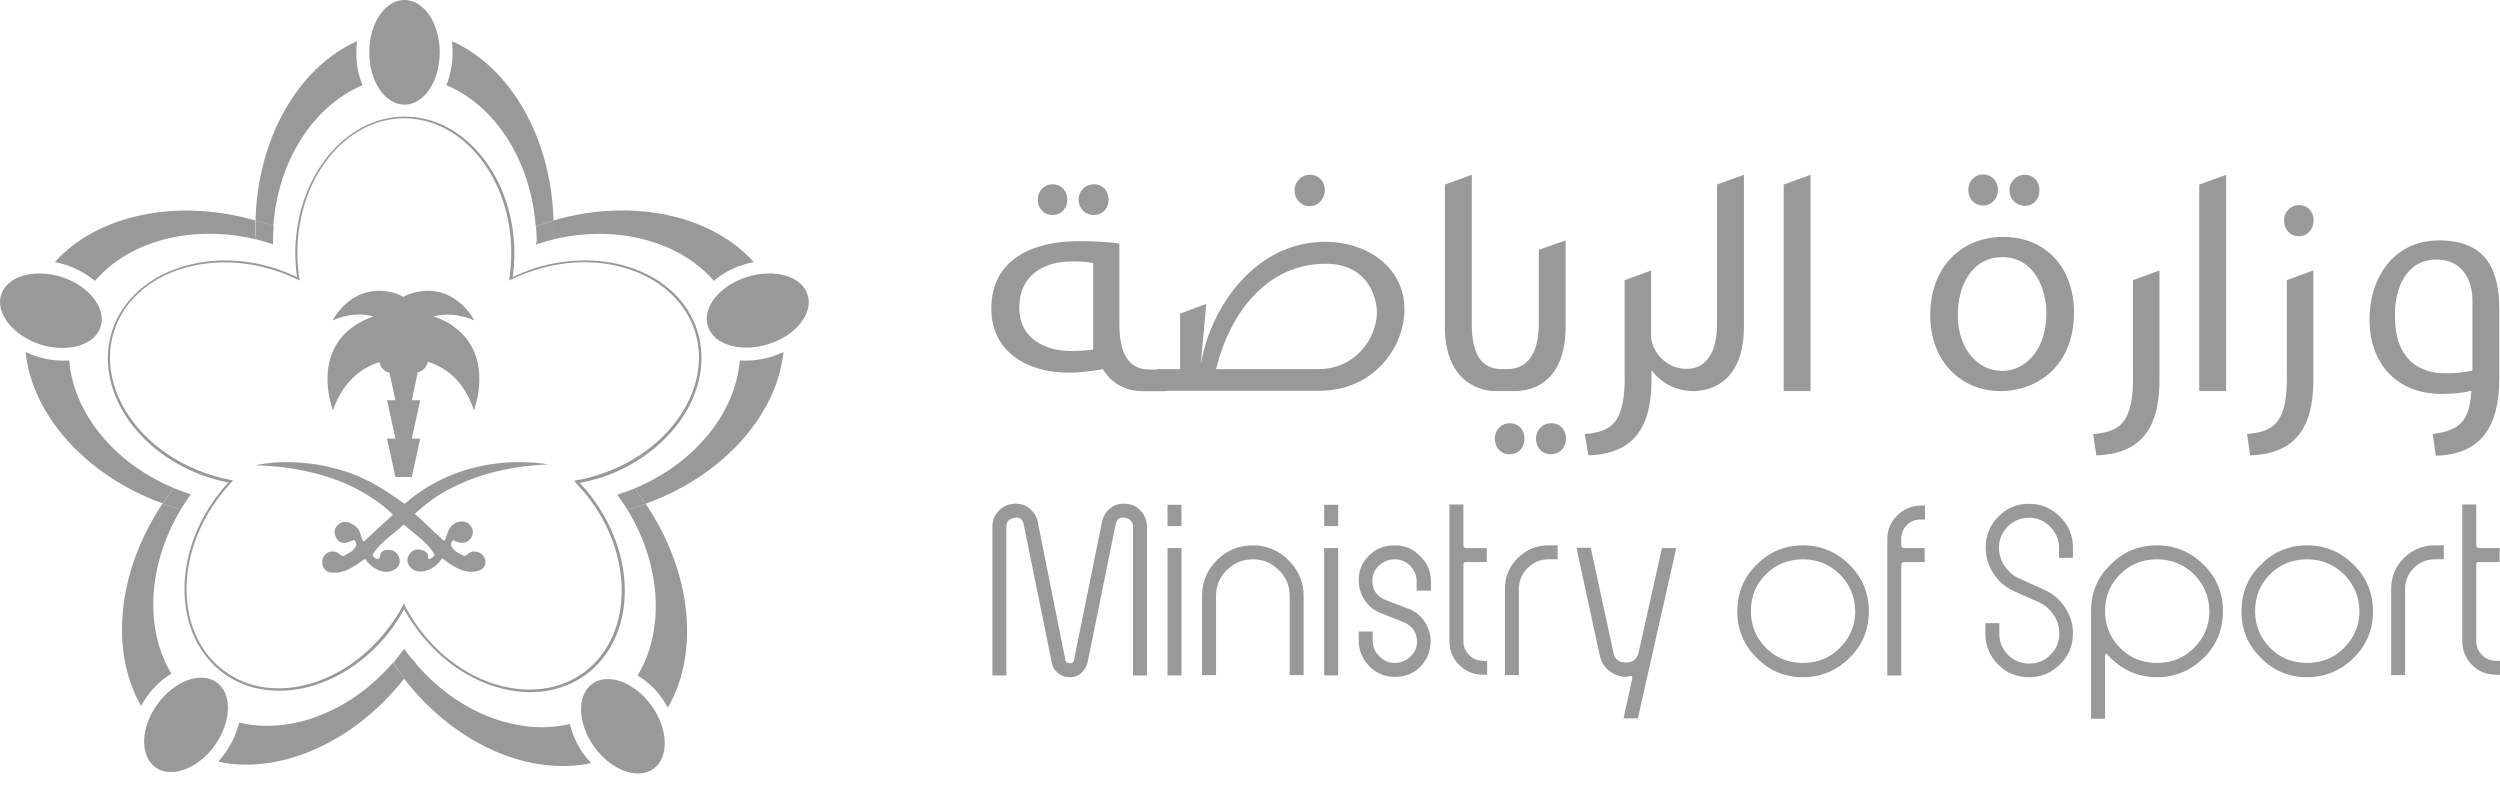 <svg xmlns="http://www.w3.org/2000/svg" width="146" height="46" viewBox="0 0 146 46" fill="none"><path d="M15.961 13.226C16.226 9.354 18.345 6.155 21.177 4.974C20.933 4.423 20.81 3.771 20.81 3.058C20.81 2.834 20.831 2.61 20.851 2.406C17.489 3.894 15.044 7.989 14.922 12.88C15.085 12.92 15.248 12.981 15.39 13.022C15.594 13.083 15.777 13.165 15.961 13.226Z" fill="#999999"></path><path d="M32.323 12.88C32.2 7.989 29.755 3.894 26.393 2.406C26.414 2.63 26.434 2.834 26.434 3.058C26.434 3.751 26.291 4.403 26.067 4.974C28.9 6.155 30.998 9.354 31.284 13.226C31.467 13.165 31.671 13.083 31.854 13.022C31.997 12.981 32.16 12.92 32.323 12.88Z" fill="#999999"></path><path d="M23.622 6.113C24.763 6.113 25.68 4.748 25.68 3.056C25.68 1.365 24.763 0 23.622 0C22.481 0 21.564 1.365 21.564 3.056C21.564 4.748 22.481 6.113 23.622 6.113Z" fill="#999999"></path><path d="M43.204 21.048C42.959 24.084 40.596 27.058 37.05 28.526C37.172 28.689 37.295 28.852 37.417 29.015C37.519 29.157 37.6 29.279 37.702 29.422C42.266 27.772 45.384 24.206 45.751 20.559C45.567 20.64 45.363 20.722 45.139 20.803C44.467 21.027 43.794 21.088 43.204 21.048Z" fill="#999999"></path><path d="M32.302 13.98C36.031 13.084 39.699 14.102 41.696 16.405C42.144 15.997 42.735 15.671 43.387 15.468C43.59 15.406 43.815 15.345 44.018 15.305C41.594 12.595 36.968 11.515 32.302 12.88C32.302 13.023 32.302 13.145 32.302 13.287C32.323 13.511 32.323 13.756 32.302 13.98Z" fill="#999999"></path><path d="M31.304 14.285C31.345 14.264 31.365 14.264 31.406 14.244C31.712 14.142 32.017 14.061 32.323 13.979C32.343 13.755 32.343 13.511 32.343 13.286C32.343 13.144 32.343 13.021 32.343 12.879C32.18 12.92 32.017 12.981 31.875 13.021C31.671 13.083 31.487 13.144 31.304 13.225C31.324 13.511 31.345 13.796 31.345 14.101C31.304 14.163 31.304 14.224 31.304 14.285Z" fill="#999999"></path><path d="M47.156 17.197C46.81 16.117 45.221 15.669 43.611 16.179C42.001 16.688 40.983 17.992 41.349 19.072C41.696 20.152 43.285 20.6 44.895 20.091C46.504 19.581 47.523 18.277 47.156 17.197Z" fill="#999999"></path><path d="M36.642 29.768C38.639 33.028 38.823 36.839 37.233 39.447C37.743 39.752 38.252 40.201 38.66 40.771C38.782 40.955 38.904 41.138 39.006 41.321C40.84 38.163 40.432 33.436 37.702 29.422C37.539 29.483 37.396 29.524 37.233 29.585C37.03 29.646 36.826 29.707 36.642 29.768Z" fill="#999999"></path><path d="M23.581 39.612C26.556 43.484 30.937 45.338 34.523 44.564C34.381 44.401 34.238 44.238 34.095 44.054C33.688 43.484 33.423 42.872 33.28 42.282C30.305 42.995 26.719 41.65 24.233 38.695C24.132 38.838 24.03 39.001 23.907 39.144C23.806 39.307 23.704 39.449 23.581 39.612Z" fill="#999999"></path><path d="M34.584 39.939C33.667 40.611 33.729 42.261 34.707 43.627C35.705 44.992 37.254 45.562 38.17 44.89C39.087 44.218 39.026 42.567 38.048 41.202C37.05 39.837 35.501 39.266 34.584 39.939Z" fill="#999999"></path><path d="M9.502 29.402C6.812 33.396 6.425 38.083 8.238 41.22C8.34 41.037 8.462 40.854 8.585 40.67C8.992 40.1 9.481 39.651 10.011 39.346C8.442 36.758 8.605 33.009 10.561 29.749C10.378 29.688 10.194 29.647 10.011 29.586C9.848 29.525 9.665 29.463 9.502 29.402Z" fill="#999999"></path><path d="M22.95 38.695C20.464 41.589 16.919 42.913 13.964 42.2C13.821 42.791 13.556 43.402 13.149 43.973C13.027 44.156 12.884 44.319 12.742 44.482C16.287 45.256 20.647 43.402 23.622 39.612C23.541 39.49 23.439 39.368 23.357 39.266C23.194 39.062 23.052 38.879 22.95 38.695Z" fill="#999999"></path><path d="M12.66 39.857C11.743 39.184 10.194 39.755 9.196 41.12C8.198 42.485 8.157 44.136 9.074 44.808C9.991 45.48 11.539 44.91 12.538 43.545C13.516 42.159 13.577 40.509 12.66 39.857Z" fill="#999999"></path><path d="M14.922 12.879C10.256 11.534 5.63 12.593 3.206 15.303C3.409 15.344 3.633 15.405 3.837 15.466C4.51 15.691 5.08 16.017 5.549 16.404C7.525 14.081 11.193 13.082 14.942 13.979C14.922 13.755 14.922 13.51 14.922 13.266C14.922 13.144 14.922 13.021 14.922 12.879Z" fill="#999999"></path><path d="M10.154 28.505C6.629 27.038 4.286 24.084 4.041 21.048C3.43 21.088 2.778 21.027 2.105 20.803C1.902 20.742 1.698 20.66 1.494 20.559C1.861 24.186 4.958 27.751 9.502 29.402C9.604 29.239 9.726 29.076 9.828 28.933C9.93 28.791 10.052 28.648 10.154 28.505Z" fill="#999999"></path><path d="M15.94 14.285C15.94 14.224 15.94 14.163 15.94 14.101C15.94 13.796 15.961 13.511 15.981 13.225C15.798 13.164 15.594 13.083 15.411 13.021C15.248 12.96 15.085 12.92 14.942 12.879C14.942 13.001 14.942 13.144 14.942 13.286C14.942 13.531 14.942 13.755 14.962 13.979C15.268 14.061 15.574 14.142 15.879 14.244C15.879 14.264 15.9 14.264 15.94 14.285Z" fill="#999999"></path><path d="M5.875 19.092C6.221 18.012 5.223 16.708 3.613 16.179C2.003 15.669 0.434 16.117 0.068 17.197C-0.279 18.277 0.74 19.581 2.329 20.111C3.939 20.62 5.528 20.172 5.875 19.092Z" fill="#999999"></path><path d="M40.718 19.299C39.638 15.937 35.338 14.327 31.141 15.693C30.713 15.835 30.326 15.998 29.939 16.181C30 15.733 30.041 15.285 30.041 14.816C30.041 10.415 27.168 6.809 23.642 6.809C20.117 6.809 17.244 10.395 17.244 14.816C17.244 15.285 17.285 15.733 17.346 16.181C16.959 15.998 16.552 15.835 16.144 15.693C11.947 14.327 7.647 15.957 6.547 19.319C5.467 22.681 7.973 26.512 12.171 27.877C12.558 28 12.945 28.101 13.332 28.183C13.067 28.468 12.823 28.774 12.578 29.1C9.991 32.666 10.215 37.25 13.067 39.329C15.94 41.407 20.362 40.184 22.95 36.619C23.194 36.272 23.418 35.926 23.602 35.579C23.805 35.967 24.05 36.333 24.315 36.7C26.903 40.266 31.345 41.488 34.197 39.41C37.05 37.332 37.274 32.747 34.666 29.181C34.421 28.835 34.136 28.489 33.851 28.203C34.258 28.122 34.686 28.02 35.094 27.898C39.291 26.492 41.797 22.661 40.718 19.299ZM33.708 28.04C33.647 28.061 33.586 28.061 33.525 28.081C33.566 28.122 33.606 28.163 33.647 28.224C33.953 28.55 34.258 28.896 34.523 29.263C37.07 32.767 36.866 37.25 34.075 39.288C31.283 41.305 26.943 40.123 24.417 36.619C24.131 36.231 23.887 35.824 23.663 35.416C23.622 35.355 23.602 35.294 23.581 35.253C23.561 35.294 23.52 35.355 23.5 35.416C23.296 35.803 23.052 36.17 22.787 36.537C20.24 40.042 15.9 41.244 13.129 39.206C10.337 37.189 10.133 32.686 12.68 29.181C12.925 28.835 13.21 28.509 13.475 28.203C13.516 28.163 13.556 28.122 13.617 28.061C13.556 28.04 13.495 28.04 13.434 28.02C13.006 27.938 12.599 27.837 12.191 27.694C8.075 26.349 5.61 22.6 6.669 19.319C7.729 16.039 11.947 14.47 16.063 15.794C16.511 15.937 16.939 16.12 17.346 16.304C17.407 16.324 17.448 16.365 17.509 16.385C17.489 16.324 17.489 16.263 17.469 16.202C17.407 15.733 17.367 15.244 17.367 14.755C17.367 10.435 20.158 6.91 23.602 6.91C27.045 6.91 29.857 10.435 29.857 14.755C29.857 15.244 29.816 15.733 29.755 16.202C29.755 16.263 29.735 16.324 29.735 16.385C29.776 16.365 29.837 16.324 29.898 16.304C30.305 16.1 30.733 15.937 31.181 15.794C35.297 14.45 39.495 16.039 40.575 19.319C41.634 22.6 39.148 26.349 35.053 27.694C34.605 27.857 34.156 27.959 33.708 28.04Z" fill="#999999"></path><path d="M37.417 29.016C37.294 28.853 37.172 28.69 37.05 28.527C36.764 28.65 36.459 28.752 36.153 28.853C36.112 28.874 36.092 28.874 36.051 28.894C36.072 28.915 36.092 28.935 36.112 28.976C36.296 29.241 36.479 29.505 36.642 29.77C36.846 29.709 37.029 29.648 37.233 29.587C37.396 29.526 37.539 29.485 37.702 29.424C37.6 29.281 37.498 29.159 37.417 29.016Z" fill="#999999"></path><path d="M23.683 38.001C23.642 37.96 23.622 37.92 23.602 37.879C23.602 37.899 23.581 37.899 23.581 37.92C23.378 38.184 23.174 38.449 22.97 38.714C23.092 38.898 23.215 39.081 23.357 39.264C23.439 39.387 23.52 39.509 23.622 39.611C23.724 39.468 23.846 39.326 23.948 39.163C24.05 39.02 24.172 38.857 24.274 38.714C24.05 38.47 23.846 38.246 23.683 38.001Z" fill="#999999"></path><path d="M11.091 28.854C10.765 28.752 10.459 28.63 10.154 28.508C10.052 28.65 9.93 28.793 9.828 28.936C9.705 29.099 9.604 29.262 9.502 29.404C9.665 29.465 9.848 29.527 10.011 29.588C10.194 29.649 10.378 29.71 10.561 29.751C10.745 29.465 10.928 29.16 11.132 28.895C11.132 28.895 11.132 28.895 11.132 28.875C11.132 28.875 11.111 28.854 11.091 28.854Z" fill="#999999"></path><path d="M22.155 21.151C22.216 21.457 22.44 21.701 22.746 21.763V21.783L23.092 23.372H22.603L23.092 25.614H22.603L23.092 27.855H24.05L24.539 25.614H24.05L24.539 23.372H24.05L24.396 21.742C24.702 21.681 24.926 21.416 24.987 21.131C25.924 21.416 27.066 22.129 27.677 23.963C27.677 23.963 28.899 20.866 26.556 19.114C26.128 18.788 25.7 18.604 25.313 18.482C25.904 18.319 26.699 18.299 27.697 18.706C27.697 18.706 26.577 16.465 24.152 17.097C23.928 17.158 23.724 17.239 23.561 17.341C23.398 17.239 23.194 17.158 22.97 17.097C20.545 16.465 19.425 18.706 19.425 18.706C20.423 18.299 21.218 18.299 21.809 18.482C21.422 18.604 20.994 18.808 20.566 19.114C18.222 20.866 19.445 23.963 19.445 23.963C20.077 22.15 21.238 21.437 22.155 21.151Z" fill="#999999"></path><path fill-rule="evenodd" clip-rule="evenodd" d="M32.2 27.121C32.119 27.121 32.078 27.121 32.017 27.121C30.591 27.182 29.185 27.406 27.82 27.875C26.903 28.201 26.026 28.628 25.232 29.179C24.906 29.423 24.58 29.688 24.274 29.953C24.233 29.994 24.213 30.014 24.274 30.055C24.824 30.544 25.334 31.053 25.884 31.542C25.945 31.603 25.965 31.583 25.986 31.522C26.047 31.42 26.067 31.298 26.108 31.196C26.169 31.033 26.23 30.849 26.352 30.727C26.556 30.523 26.821 30.422 27.107 30.462C27.371 30.503 27.616 30.788 27.616 31.074C27.616 31.359 27.412 31.624 27.127 31.685C26.923 31.726 26.719 31.685 26.536 31.583C26.454 31.542 26.434 31.542 26.393 31.624C26.332 31.746 26.312 31.868 26.414 31.991C26.556 32.194 26.78 32.316 27.005 32.418C27.107 32.48 27.188 32.48 27.29 32.378C27.494 32.174 27.738 32.174 28.003 32.276C28.207 32.378 28.349 32.602 28.349 32.826C28.349 33.05 28.207 33.254 27.983 33.315C27.575 33.458 27.208 33.396 26.821 33.233C26.475 33.091 26.169 32.867 25.884 32.642C25.843 32.602 25.823 32.602 25.782 32.663C25.538 33.009 25.212 33.254 24.784 33.356C24.519 33.417 24.254 33.376 24.03 33.193C23.744 32.948 23.704 32.581 23.969 32.296C24.213 32.011 24.559 32.052 24.845 32.215C24.947 32.276 25.008 32.378 24.987 32.52C24.987 32.642 25.008 32.663 25.13 32.622C25.232 32.581 25.293 32.52 25.354 32.459C25.375 32.418 25.375 32.398 25.354 32.357C25.212 32.113 25.028 31.889 24.824 31.685C24.519 31.4 24.193 31.155 23.887 30.89C23.806 30.809 23.704 30.748 23.622 30.666C23.581 30.646 23.581 30.625 23.541 30.666C23.194 30.992 22.828 31.257 22.481 31.563C22.237 31.787 21.992 32.031 21.809 32.316C21.748 32.398 21.748 32.459 21.829 32.52C21.89 32.581 21.951 32.622 22.033 32.642C22.094 32.663 22.155 32.622 22.175 32.561C22.196 32.5 22.196 32.439 22.216 32.378C22.237 32.255 22.318 32.194 22.42 32.154C22.502 32.133 22.563 32.113 22.644 32.113C22.991 32.072 23.215 32.296 23.317 32.581C23.418 32.867 23.276 33.152 22.991 33.294C22.705 33.437 22.42 33.417 22.135 33.315C21.809 33.172 21.544 32.968 21.36 32.683C21.34 32.642 21.32 32.642 21.259 32.663C20.973 32.887 20.668 33.091 20.342 33.254C20.036 33.396 19.71 33.478 19.364 33.437C18.895 33.396 18.732 32.948 18.854 32.602C19.058 32.113 19.608 32.113 19.873 32.398C19.954 32.48 20.016 32.48 20.117 32.439C20.362 32.316 20.586 32.194 20.749 31.97C20.831 31.848 20.831 31.726 20.749 31.603C20.708 31.542 20.668 31.522 20.586 31.563C20.505 31.603 20.423 31.624 20.321 31.665C19.954 31.787 19.71 31.624 19.588 31.298C19.486 31.053 19.547 30.809 19.751 30.646C19.934 30.462 20.158 30.442 20.403 30.523C20.423 30.523 20.444 30.544 20.484 30.564C20.77 30.686 20.973 30.89 21.055 31.196C21.096 31.338 21.136 31.461 21.197 31.583C21.218 31.624 21.238 31.624 21.279 31.603C21.829 31.094 22.359 30.585 22.909 30.096C22.95 30.055 22.929 30.034 22.909 30.014C22.522 29.647 22.094 29.301 21.625 29.016C20.464 28.262 19.18 27.793 17.835 27.508C17.081 27.345 16.307 27.243 15.533 27.202C15.37 27.182 15.207 27.182 15.044 27.182C15.024 27.182 14.983 27.182 14.962 27.161C15.125 27.141 15.268 27.1 15.431 27.08C16.124 26.978 16.817 26.958 17.509 27.019C18.161 27.059 18.814 27.161 19.445 27.324C20.382 27.549 21.259 27.915 22.094 28.404C22.603 28.71 23.092 29.036 23.561 29.382C23.622 29.444 23.663 29.382 23.704 29.362C24.437 28.73 25.252 28.221 26.149 27.834C26.943 27.487 27.759 27.263 28.614 27.121C29.49 26.978 30.346 26.958 31.222 27.019C31.528 27.039 31.813 27.08 32.119 27.141C32.139 27.1 32.16 27.1 32.2 27.121Z" fill="#999999"></path><path d="M67.736 21.561C67.736 21.561 68.857 22.845 68.042 22.845H66.676C65.963 22.845 64.985 22.539 64.415 21.561C63.477 21.724 62.866 21.765 62.398 21.765C60.095 21.765 57.894 20.624 57.894 18.015C57.894 15.102 60.38 14.083 62.988 14.083C64.048 14.083 64.863 14.144 65.372 14.226V18.933C65.372 20.603 65.882 21.581 67.125 21.581H67.492H67.736V21.561ZM63.844 15.367C63.498 15.285 63.131 15.265 62.622 15.265C60.869 15.265 59.525 16.141 59.525 17.954C59.525 19.788 61.032 20.501 62.601 20.501C63.009 20.501 63.457 20.461 63.844 20.42V15.367ZM60.604 11.658C60.604 11.169 60.971 10.762 61.46 10.762C61.97 10.762 62.336 11.149 62.336 11.658C62.336 12.147 61.99 12.555 61.46 12.555C60.951 12.555 60.604 12.147 60.604 11.658ZM62.988 11.658C62.988 11.169 63.376 10.762 63.885 10.762C64.394 10.762 64.741 11.149 64.741 11.658C64.741 12.147 64.415 12.555 63.865 12.555C63.355 12.555 62.988 12.147 62.988 11.658Z" fill="#999999"></path><path d="M67.532 21.556H68.918V18.317L70.446 17.746L70.12 21.291C70.711 17.868 73.339 14.119 77.415 14.119C79.697 14.119 82.019 15.505 82.019 18.072C82.019 20.314 80.186 22.82 77.068 22.82H68.082L67.532 21.556ZM77.415 15.403C74.052 15.403 71.852 18.174 71.016 21.556H76.987C79.208 21.556 80.389 19.702 80.41 18.296C80.43 17.461 79.941 15.403 77.415 15.403ZM76.477 12.041C75.968 12.041 75.601 11.613 75.601 11.124C75.601 10.614 75.988 10.207 76.518 10.207C77.007 10.207 77.374 10.594 77.374 11.124C77.353 11.613 77.007 12.041 76.477 12.041Z" fill="#999999"></path><path d="M88.295 21.556C88.295 21.556 89.416 22.84 88.601 22.84H87.338C86.197 22.84 84.383 22.086 84.383 19.111V10.778L85.952 10.207V18.908C85.952 20.578 86.441 21.556 87.704 21.556H88.051H88.295Z" fill="#999999"></path><path d="M88.153 26.529C87.643 26.529 87.297 26.122 87.297 25.613C87.297 25.124 87.664 24.716 88.173 24.716C88.683 24.716 89.029 25.103 89.029 25.613C89.029 26.122 88.703 26.529 88.153 26.529ZM88.01 21.558C89.253 21.558 89.864 20.58 89.864 18.909V14.589L91.433 14.039V19.092C91.433 22.067 89.742 22.821 88.581 22.821L88.01 21.558ZM90.557 26.529C90.048 26.529 89.701 26.122 89.701 25.613C89.701 25.124 90.068 24.716 90.598 24.716C91.107 24.716 91.454 25.103 91.454 25.613C91.454 26.122 91.107 26.529 90.557 26.529Z" fill="#999999"></path><path d="M98.687 21.559C98.687 21.559 99.808 22.843 98.993 22.843C97.811 22.843 96.996 22.334 96.446 21.62V22.211C96.446 25.003 95.366 26.511 92.758 26.592L92.554 25.349C94.021 25.207 94.979 24.84 94.877 21.62V16.363L96.425 15.793V19.583C96.425 20.541 97.322 21.519 98.422 21.539H98.687V21.559Z" fill="#999999"></path><path d="M98.422 21.556C99.665 21.556 100.276 20.578 100.276 18.908V10.778L101.845 10.207V19.091C101.845 22.066 100.154 22.82 98.993 22.82L98.422 21.556Z" fill="#999999"></path><path d="M104.168 10.778L105.737 10.207V22.84H104.168V10.778Z" fill="#999999"></path><path d="M116.842 22.841C114.54 22.841 112.726 21.129 112.726 18.399C112.726 15.526 114.621 13.835 116.985 13.835C119.471 13.835 121.121 15.628 121.121 18.256C121.121 21.435 118.9 22.841 116.842 22.841ZM116.924 21.659C118.411 21.659 119.511 20.274 119.511 18.317C119.511 16.871 118.798 15.017 116.944 15.017C115.13 15.017 114.336 16.728 114.336 18.358C114.315 20.233 115.395 21.659 116.924 21.659ZM115.803 12.001C115.293 12.001 114.947 11.593 114.947 11.084C114.947 10.595 115.314 10.188 115.823 10.188C116.312 10.188 116.679 10.575 116.679 11.084C116.679 11.593 116.333 12.001 115.803 12.001ZM117.351 11.104C117.351 10.615 117.739 10.208 118.248 10.208C118.757 10.208 119.104 10.595 119.104 11.104C119.104 11.614 118.778 12.021 118.228 12.021C117.718 12.001 117.351 11.593 117.351 11.104Z" fill="#999999"></path><path d="M122.242 25.349C123.709 25.207 124.666 24.84 124.564 21.62V16.363L126.113 15.793V22.211C126.113 25.003 125.033 26.511 122.425 26.592L122.242 25.349Z" fill="#999999"></path><path d="M128.436 10.778L130.005 10.207V22.84H128.436V10.778Z" fill="#999999"></path><path d="M131.228 25.347C132.695 25.204 133.652 24.838 133.55 21.618V16.361L135.099 15.791V22.209C135.099 25.001 134.019 26.509 131.411 26.59L131.228 25.347ZM134.243 13.794C133.734 13.794 133.387 13.386 133.387 12.877C133.387 12.388 133.754 11.98 134.264 11.98C134.773 11.98 135.119 12.368 135.119 12.877C135.099 13.386 134.773 13.794 134.243 13.794Z" fill="#999999"></path><path d="M142.068 25.348C143.575 25.144 144.227 24.675 144.329 22.821C143.84 22.943 143.29 23.005 142.597 23.005C139.969 23.005 138.38 21.232 138.38 18.664C138.38 16.077 139.908 14.039 142.434 14.039C145.246 14.039 145.959 15.812 145.959 18.094V22.088C145.959 24.879 144.92 26.55 142.251 26.611L142.068 25.348ZM139.867 18.542C139.887 20.947 141.232 21.802 142.821 21.802C143.453 21.802 143.963 21.741 144.39 21.639V17.523C144.39 16.525 143.922 15.16 142.292 15.16C140.641 15.139 139.806 16.688 139.867 18.542Z" fill="#999999"></path><path d="M65.78 29.424C66.126 29.445 66.412 29.587 66.636 29.852C66.86 30.097 66.982 30.402 66.982 30.749V39.449H66.167V30.749C66.167 30.463 66.004 30.3 65.698 30.239C65.393 30.178 65.21 30.321 65.148 30.647L63.518 38.675C63.457 38.919 63.335 39.123 63.151 39.307C62.968 39.47 62.744 39.551 62.479 39.551C62.214 39.551 61.99 39.47 61.786 39.307C61.583 39.144 61.46 38.94 61.42 38.675L59.789 30.647C59.728 30.321 59.545 30.178 59.239 30.239C58.934 30.3 58.771 30.463 58.771 30.749V39.449H57.956V30.749C57.956 30.402 58.078 30.097 58.302 29.852C58.526 29.608 58.812 29.465 59.158 29.424C59.504 29.384 59.83 29.465 60.095 29.669C60.36 29.872 60.543 30.137 60.605 30.484L62.214 38.532C62.235 38.675 62.337 38.736 62.479 38.736C62.622 38.736 62.703 38.675 62.724 38.532L64.354 30.484C64.435 30.137 64.598 29.852 64.863 29.669C65.108 29.465 65.434 29.384 65.78 29.424Z" fill="#999999"></path><path d="M68.999 30.723H68.184V29.48H68.999V30.723ZM68.999 39.444H68.184V32.007H68.999V39.444Z" fill="#999999"></path><path d="M73.176 31.848C73.971 31.848 74.664 32.133 75.255 32.724C75.846 33.315 76.131 34.008 76.131 34.802V39.428H75.316V34.802C75.316 34.211 75.112 33.702 74.684 33.294C74.256 32.866 73.747 32.663 73.176 32.663C72.585 32.663 72.076 32.866 71.648 33.294C71.22 33.702 71.017 34.211 71.017 34.802V39.428H70.201V34.802C70.201 33.987 70.487 33.294 71.057 32.724C71.648 32.133 72.341 31.848 73.176 31.848Z" fill="#999999"></path><path d="M78.148 30.723H77.333V29.48H78.148V30.723ZM78.148 39.444H77.333V32.007H78.148V39.444Z" fill="#999999"></path><path d="M81.449 31.848C82.04 31.848 82.529 32.051 82.936 32.479C83.364 32.887 83.568 33.376 83.568 33.967V34.496H82.733V33.967C82.733 33.62 82.611 33.315 82.366 33.05C82.121 32.805 81.816 32.663 81.449 32.663C81.103 32.663 80.797 32.785 80.532 33.029C80.267 33.274 80.145 33.58 80.145 33.906C80.145 34.456 80.41 34.843 80.94 35.047L82.264 35.556C82.651 35.699 82.977 35.964 83.201 36.31C83.425 36.656 83.548 37.044 83.548 37.451C83.548 37.818 83.466 38.164 83.283 38.49C82.875 39.183 82.264 39.529 81.469 39.529C80.879 39.529 80.389 39.326 79.982 38.918C79.575 38.511 79.35 38.001 79.35 37.41V36.88H80.165V37.41C80.165 37.757 80.288 38.062 80.552 38.327C80.797 38.592 81.103 38.714 81.449 38.714C81.796 38.714 82.101 38.592 82.366 38.348C82.631 38.103 82.753 37.797 82.753 37.471C82.753 36.942 82.488 36.554 81.959 36.33L80.634 35.801C80.227 35.638 79.921 35.393 79.697 35.047C79.473 34.7 79.35 34.334 79.35 33.906C79.35 33.519 79.432 33.172 79.615 32.867C80.043 32.194 80.654 31.848 81.449 31.848Z" fill="#999999"></path><path d="M85.463 29.502V31.845C85.463 31.947 85.524 32.008 85.626 32.008H86.828V32.823H85.626C85.524 32.823 85.463 32.864 85.463 32.966V37.469C85.463 37.774 85.585 38.039 85.809 38.263C86.034 38.487 86.299 38.589 86.624 38.589H86.849V39.404H86.624C86.074 39.404 85.606 39.221 85.219 38.834C84.832 38.447 84.648 37.978 84.648 37.448V29.461H85.463V29.502Z" fill="#999999"></path><path d="M90.985 32.663H90.455C89.966 32.663 89.559 32.826 89.212 33.172C88.886 33.498 88.703 33.906 88.703 34.395V39.428H87.888V34.395C87.888 33.702 88.132 33.091 88.621 32.602C89.131 32.092 89.742 31.848 90.435 31.848H90.965V32.663H90.985Z" fill="#999999"></path><path d="M95.651 41.952H94.816L95.325 39.609C95.325 39.568 95.325 39.548 95.305 39.507C95.284 39.487 95.244 39.466 95.223 39.487C95.203 39.487 95.162 39.487 95.101 39.507C95.04 39.527 94.979 39.527 94.958 39.527C94.591 39.527 94.266 39.405 93.98 39.181C93.695 38.957 93.512 38.651 93.43 38.305L92.065 31.988H92.9L94.225 38.121C94.306 38.509 94.551 38.692 94.958 38.692C95.346 38.692 95.59 38.509 95.692 38.121L97.057 32.009H97.892L95.651 41.952Z" fill="#999999"></path><path d="M105.289 31.848C106.348 31.848 107.265 32.235 108.019 32.989C108.773 33.743 109.14 34.639 109.14 35.699C109.14 36.758 108.773 37.675 108.019 38.409C107.265 39.163 106.348 39.55 105.289 39.55C104.229 39.55 103.312 39.163 102.579 38.409C101.825 37.655 101.458 36.758 101.458 35.699C101.458 34.639 101.825 33.722 102.579 32.989C103.312 32.235 104.229 31.848 105.289 31.848ZM105.289 32.663C104.454 32.663 103.72 32.948 103.129 33.539C102.538 34.13 102.253 34.843 102.253 35.699C102.253 36.514 102.538 37.227 103.129 37.838C103.72 38.429 104.433 38.714 105.289 38.714C106.145 38.714 106.858 38.429 107.449 37.838C108.04 37.247 108.345 36.534 108.345 35.699C108.345 34.863 108.04 34.15 107.449 33.539C106.858 32.968 106.145 32.663 105.289 32.663Z" fill="#999999"></path><path d="M112.4 30.338H112.176C111.85 30.338 111.585 30.44 111.361 30.665C111.137 30.889 111.035 31.154 111.035 31.459V31.846C111.035 31.948 111.096 32.009 111.198 32.009H112.4V32.824H111.198C111.096 32.824 111.035 32.886 111.035 32.987V39.447H110.22V31.48C110.22 30.95 110.403 30.481 110.79 30.114C111.178 29.727 111.646 29.523 112.196 29.523H112.42V30.338H112.4Z" fill="#999999"></path><path d="M118.493 29.422C119.185 29.422 119.797 29.666 120.306 30.176C120.815 30.685 121.06 31.276 121.06 31.969V32.58H120.245V31.969C120.245 31.5 120.061 31.093 119.715 30.746C119.369 30.4 118.961 30.237 118.493 30.237C118.024 30.237 117.616 30.4 117.25 30.746C116.924 31.093 116.74 31.5 116.74 31.969C116.74 32.356 116.842 32.723 117.066 33.049C117.29 33.375 117.555 33.619 117.922 33.782L119.409 34.455C119.919 34.679 120.306 35.025 120.612 35.494C120.917 35.963 121.06 36.452 121.06 37.002C121.06 37.694 120.815 38.306 120.306 38.795C119.797 39.304 119.206 39.549 118.493 39.549C117.779 39.549 117.168 39.304 116.679 38.795C116.19 38.306 115.946 37.694 115.946 37.002V36.39H116.761V37.002C116.761 37.491 116.924 37.898 117.27 38.245C117.596 38.571 118.024 38.754 118.513 38.754C119.002 38.754 119.409 38.591 119.735 38.245C120.082 37.919 120.265 37.491 120.265 37.002C120.265 36.615 120.163 36.248 119.939 35.922C119.735 35.596 119.45 35.351 119.104 35.188L117.596 34.516C117.107 34.292 116.699 33.945 116.414 33.477C116.109 33.028 115.966 32.519 115.966 31.969C115.966 31.276 116.21 30.665 116.699 30.176C117.188 29.666 117.779 29.422 118.493 29.422Z" fill="#999999"></path><path d="M125.97 31.848C127.03 31.848 127.947 32.235 128.701 32.989C129.455 33.743 129.821 34.639 129.821 35.699C129.821 36.758 129.455 37.675 128.701 38.409C127.947 39.163 127.03 39.55 125.97 39.55C124.829 39.55 123.851 39.102 123.057 38.205C123.036 38.185 123.016 38.164 122.975 38.185C122.955 38.205 122.934 38.225 122.934 38.246V41.974H122.119V35.658C122.119 34.619 122.486 33.722 123.24 32.989C123.994 32.214 124.911 31.848 125.97 31.848ZM125.97 32.663C125.135 32.663 124.401 32.948 123.811 33.539C123.22 34.13 122.934 34.843 122.934 35.699C122.934 36.514 123.22 37.227 123.811 37.838C124.401 38.429 125.115 38.714 125.97 38.714C126.826 38.714 127.539 38.429 128.13 37.838C128.721 37.247 129.027 36.534 129.027 35.699C129.027 34.863 128.721 34.15 128.13 33.539C127.539 32.968 126.806 32.663 125.97 32.663Z" fill="#999999"></path><path d="M134.732 31.848C135.792 31.848 136.709 32.235 137.463 32.989C138.216 33.743 138.583 34.639 138.583 35.699C138.583 36.758 138.216 37.675 137.463 38.409C136.709 39.163 135.792 39.55 134.732 39.55C133.673 39.55 132.756 39.163 132.022 38.409C131.268 37.655 130.901 36.758 130.901 35.699C130.901 34.639 131.268 33.722 132.022 32.989C132.756 32.235 133.673 31.848 134.732 31.848ZM134.732 32.663C133.897 32.663 133.163 32.948 132.572 33.539C131.981 34.13 131.696 34.843 131.696 35.699C131.696 36.514 131.981 37.227 132.572 37.838C133.163 38.429 133.876 38.714 134.732 38.714C135.588 38.714 136.301 38.429 136.892 37.838C137.483 37.247 137.789 36.534 137.789 35.699C137.789 34.863 137.483 34.15 136.892 33.539C136.301 32.968 135.588 32.663 134.732 32.663Z" fill="#999999"></path><path d="M142.74 32.663H142.21C141.721 32.663 141.314 32.826 140.967 33.172C140.641 33.498 140.458 33.906 140.458 34.395V39.428H139.643V34.395C139.643 33.702 139.887 33.091 140.376 32.602C140.886 32.092 141.497 31.848 142.19 31.848H142.719V32.663H142.74Z" fill="#999999"></path><path d="M144.614 29.502V31.845C144.614 31.947 144.676 32.008 144.777 32.008H145.98V32.823H144.777C144.676 32.823 144.614 32.864 144.614 32.966V37.469C144.614 37.774 144.737 38.039 144.961 38.263C145.185 38.487 145.45 38.589 145.776 38.589H146V39.404H145.776C145.226 39.404 144.757 39.221 144.37 38.834C143.983 38.447 143.799 37.978 143.799 37.448V29.461H144.614V29.502Z" fill="#999999"></path></svg>